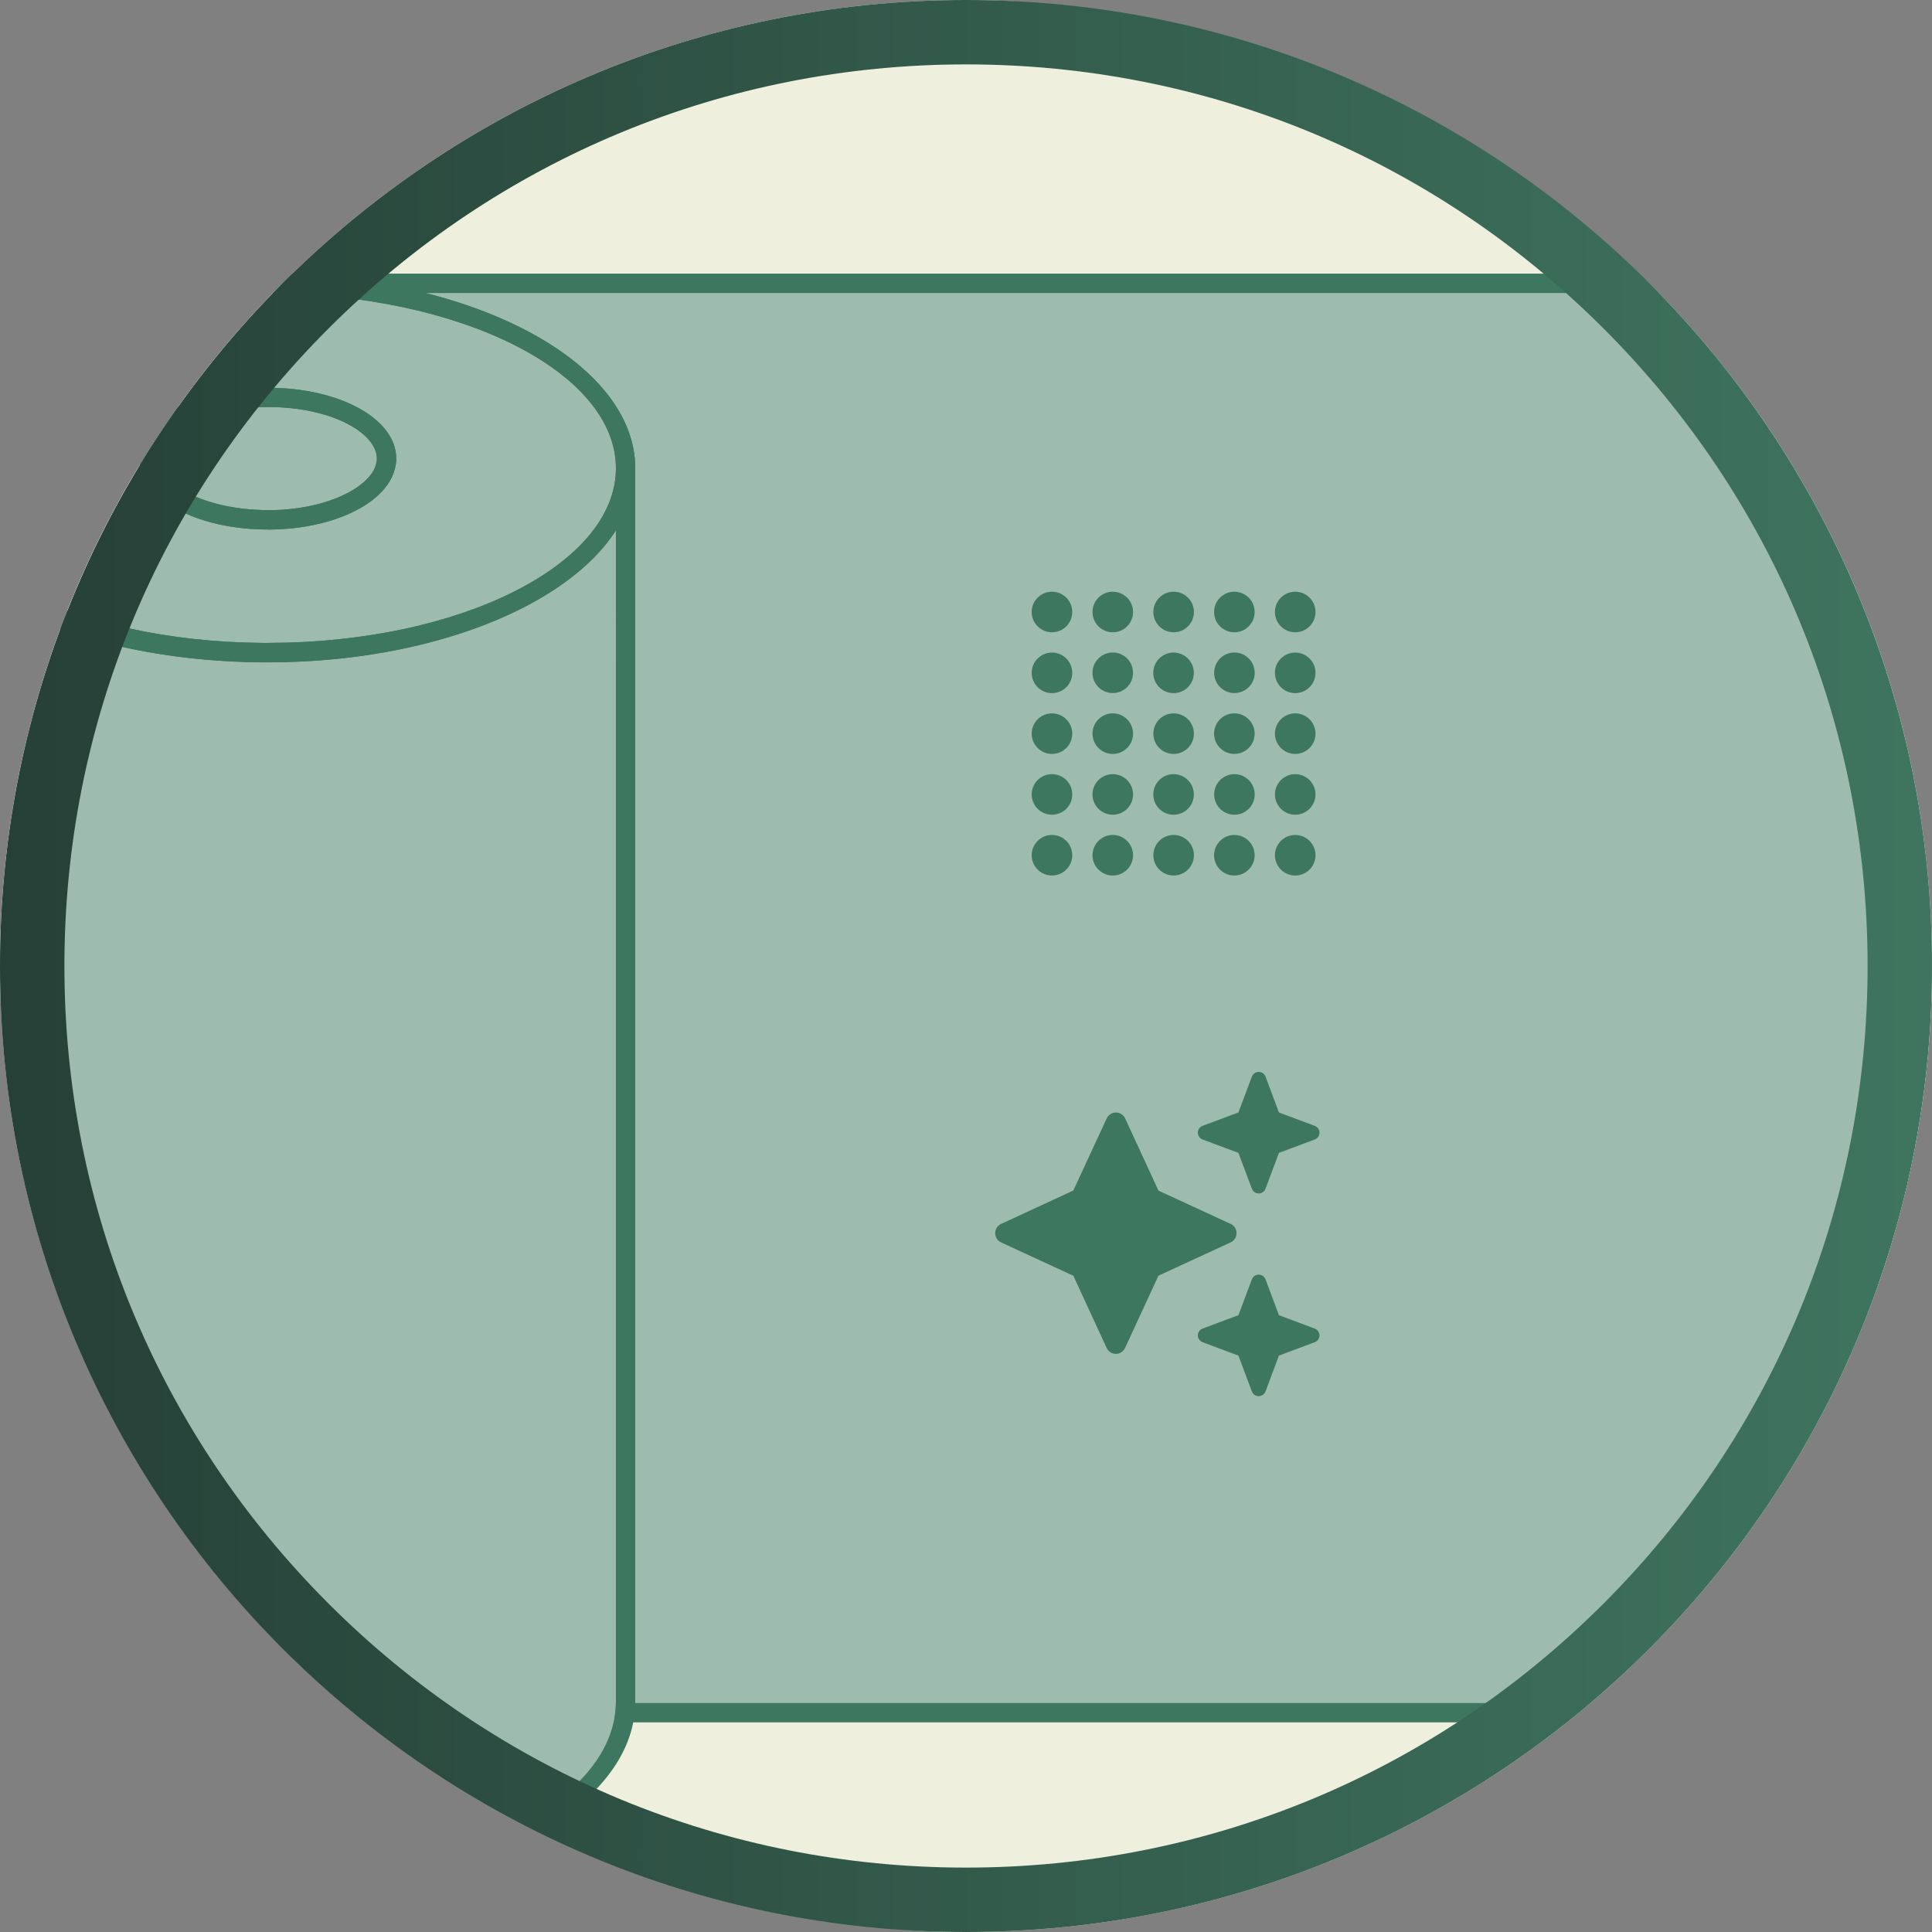 <?xml version="1.0" encoding="UTF-8"?>
<svg xmlns="http://www.w3.org/2000/svg" xmlns:xlink="http://www.w3.org/1999/xlink" viewBox="0 0 300 300">
  <rect x="0" y="0" width="300" height="300" fill="#808080" stroke="none"/>
  <defs>
    <style>
      .cls-1 {
        fill: #3e775f;
      }

      .cls-2 {
        fill: #fff;
      }

      .cls-3 {
        fill: url(#Unbenannter_Verlauf_12);
      }

      .cls-4 {
        fill: none;
      }

      .cls-5 {
        clip-path: url(#clippath-1);
      }

      .cls-6 {
        fill: #eeefdc;
      }

      .cls-7 {
        fill: #94aa53;
      }

      .cls-8 {
        clip-path: url(#clippath);
      }

      .cls-9 {
        opacity: .5;
      }
    </style>
    <clipPath id="clippath">
      <path class="cls-4" d="M300,149.92c0,82.84-67.16,150-150,150S0,232.77,0,149.92,67.16.08,150,.08s150,67.01,150,149.85Z"/>
    </clipPath>
    <clipPath id="clippath-1">
      <path class="cls-4" d="M300,149.92c0,82.84-67.16,150-150,150S0,232.77,0,149.92,67.16.08,150,.08s150,67.01,150,149.85Z"/>
    </clipPath>
    <linearGradient id="Unbenannter_Verlauf_12" data-name="Unbenannter Verlauf 12" x1="0" y1="150" x2="300" y2="150" gradientUnits="userSpaceOnUse">
      <stop offset="0" stop-color="#264037"/>
      <stop offset="1" stop-color="#3f7560"/>
    </linearGradient>
  </defs>
  <g id="hg">
    <rect class="cls-6" x="0" y="0" width="300" height="300" rx="150" ry="150"/>
  </g>
  <g id="icon">
    <g class="cls-8">
      <g>
        <g>
          <rect class="cls-2" x="67.93" y="16.74" width="221.96" height="276.47" transform="translate(23.93 333.88) rotate(-90)"/>
          <path class="cls-7" d="M317.64,266.45H40.17V43.5h277.47v222.96ZM41.17,265.45h275.47V44.5H41.17v220.96Z"/>
        </g>
        <g>
          <path class="cls-2" d="M-14,72.71v191.59c0,15.82,24.88,28.64,55.57,28.64s55.57-12.82,55.57-28.64V72.71"/>
          <path class="cls-7" d="M41.57,293.44c-30.92,0-56.07-13.07-56.07-29.14V72.71h1v191.59c0,15.51,24.7,28.14,55.07,28.14s55.07-12.62,55.07-28.14V72.71h1v191.59c0,16.07-25.15,29.14-56.07,29.14Z"/>
        </g>
        <g>
          <ellipse class="cls-2" cx="41.57" cy="72.71" rx="55.57" ry="28.64"/>
          <path class="cls-7" d="M41.57,101.85c-30.92,0-56.07-13.07-56.07-29.14s25.15-29.14,56.07-29.14,56.07,13.07,56.07,29.14-25.15,29.14-56.07,29.14ZM41.57,44.57c-30.37,0-55.07,12.62-55.07,28.14s24.7,28.14,55.07,28.14,55.07-12.62,55.07-28.14-24.7-28.14-55.07-28.14Z"/>
        </g>
        <g>
          <ellipse class="cls-2" cx="41.57" cy="71.21" rx="18.45" ry="9.51"/>
          <path class="cls-7" d="M41.57,81.22c-10.45,0-18.95-4.49-18.95-10.01s8.5-10.01,18.95-10.01,18.95,4.49,18.95,10.01-8.5,10.01-18.95,10.01ZM41.57,62.21c-9.9,0-17.95,4.04-17.95,9.01s8.05,9.01,17.95,9.01,17.95-4.04,17.95-9.01-8.05-9.01-17.95-9.01Z"/>
        </g>
      </g>
    </g>
    <g class="cls-5">
      <g class="cls-9">
        <path class="cls-1" d="M317.14,44H40.67v.09c.3,0,.6-.01.9-.01,30.69,0,55.57,12.82,55.57,28.64v191.59c0,.55-.04,1.1-.1,1.65h220.1V44Z"/>
        <path class="cls-1" d="M41.57,101.35c-.3,0-.6,0-.9-.01-30.27-.25-54.67-12.96-54.67-28.62v191.59c0,15.82,24.88,28.64,55.57,28.64s53.81-11.94,55.47-26.99c.06-.55.1-1.1.1-1.65V72.71c0,15.82-24.88,28.64-55.57,28.64Z"/>
        <path class="cls-1" d="M41.57,44.07c-.3,0-.6,0-.9.01-30.27.25-54.67,12.96-54.67,28.63s24.4,28.38,54.67,28.62c.3,0,.6.01.9.01,30.69,0,55.57-12.82,55.57-28.64s-24.88-28.64-55.57-28.64ZM41.57,80.72c-.3,0-.6-.02-.9-.02-8.79-.22-15.95-3.6-17.3-7.99-.15-.49-.25-.99-.25-1.5,0-5.09,7.78-9.24,17.55-9.48.3,0,.59-.02.9-.02,10.19,0,18.45,4.26,18.45,9.51,0,.51-.1,1.01-.25,1.5-1.4,4.54-9,8.01-18.2,8.01Z"/>
        <path class="cls-1" d="M41.57,61.71c-.3,0-.6.02-.9.02-9.77.24-17.55,4.39-17.55,9.48,0,.51.1,1.01.25,1.5,1.35,4.39,8.51,7.77,17.3,7.99.3,0,.59.02.9.02,9.2,0,16.8-3.47,18.2-8.01.15-.49.25-.99.25-1.5,0-5.25-8.26-9.51-18.45-9.51Z"/>
      </g>
      <g>
        <path class="cls-1" d="M318.64,267.45H95.37l.18-1.66c.06-.55.09-1.03.09-1.49V72.71c0-14.96-24.26-27.14-54.07-27.14l-2.4.02v-3.01l1.5-.09h277.97v224.96ZM98.64,264.45h217V45.5H66.08c19.24,4.85,32.56,15.23,32.56,27.21v191.59s0,.1,0,.15Z"/>
        <path class="cls-1" d="M41.57,294.44c-31.47,0-57.07-13.52-57.07-30.14V72.71h3c0,14.72,23.86,26.89,53.19,27.12h.88c29.81.01,54.07-12.16,54.07-27.12h3v191.59c0,.56-.04,1.16-.11,1.81-1.75,15.88-26.77,28.32-56.96,28.32ZM-12.5,82.5v181.81c0,14.96,24.26,27.14,54.07,27.14s52.39-11.27,53.98-25.65c.06-.55.09-1.03.09-1.48V82.36c-7.64,11.9-28.99,20.49-54.07,20.49h-.91c-24.99-.22-45.68-8.59-53.16-20.35Z"/>
        <path class="cls-1" d="M41.57,102.85h-.91c-31.49-.27-56.16-13.5-56.16-30.14s24.67-29.87,56.16-30.13h.91c31.47-.01,57.07,13.51,57.07,30.13s-25.6,30.14-57.07,30.14ZM41.57,45.57h-.88c-29.33.25-53.19,12.42-53.19,27.14s23.86,26.89,53.19,27.12h.88c29.81.01,54.07-12.16,54.07-27.12s-24.26-27.14-54.07-27.14ZM41.57,82.22c-.22,0-.44,0-.65-.01h-.28c-9.44-.24-17.13-3.96-18.7-9.06-.21-.69-.32-1.33-.32-1.94,0-5.99,8.17-10.71,19.02-10.98h.3c.21-.02.42-.02.64-.02,11.19,0,19.95,4.83,19.95,11.01,0,.61-.1,1.24-.32,1.94-1.62,5.26-9.87,9.07-19.63,9.07ZM41.57,63.21c-.18,0-.36,0-.53.01h-.32c-8.72.23-16.09,3.88-16.09,7.99,0,.31.06.65.18,1.06,1.15,3.75,7.99,6.73,15.91,6.93h.31c.18.02.36.02.55.02,9.15,0,15.71-3.53,16.76-6.95.12-.4.18-.75.18-1.06,0-3.87-6.81-8.01-16.95-8.01Z"/>
        <path class="cls-1" d="M41.57,82.22c-.22,0-.44,0-.65-.01h-.28c-9.44-.24-17.13-3.96-18.7-9.06-.21-.69-.32-1.33-.32-1.94,0-5.99,8.17-10.71,19.02-10.98h.3c.21-.02.42-.02.64-.02,11.19,0,19.95,4.83,19.95,11.01,0,.61-.1,1.24-.32,1.94-1.62,5.26-9.87,9.07-19.63,9.07ZM41.57,63.21c-.18,0-.36,0-.53.01h-.32c-8.72.23-16.09,3.88-16.09,7.99,0,.31.06.65.18,1.06,1.15,3.75,7.99,6.73,15.91,6.93h.31c.18.02.36.02.55.02,9.15,0,15.71-3.53,16.76-6.95.12-.4.18-.75.18-1.06,0-3.87-6.81-8.01-16.95-8.01Z"/>
      </g>
    </g>
  </g>
  <g id="Ebene_5" data-name="Ebene 5">
    <path class="cls-1" d="M179.89,184.88l11.21,5.17c.56.26.91.82.91,1.43s-.35,1.17-.91,1.43l-11.22,5.18-5.18,11.22c-.26.56-.82.92-1.43.92s-1.17-.35-1.43-.92l-5.17-11.21-11.22-5.18c-.56-.26-.92-.81-.92-1.43s.35-1.18.92-1.44l11.21-5.18,5.19-11.21c.26-.56.82-.91,1.43-.91s1.17.35,1.43.91l5.18,11.22ZM192.3,172.74l2.09-5.56c.17-.44.59-.74,1.06-.74s.9.29,1.06.74l2.08,5.56,5.56,2.08c.44.17.74.59.74,1.06s-.29.9-.74,1.06l-5.56,2.08-2.08,5.56c-.17.44-.59.74-1.06.74s-.89-.29-1.06-.74l-2.09-5.56-5.56-2.08c-.44-.17-.74-.59-.74-1.06s.3-.9.74-1.06l5.56-2.08ZM194.39,198.66c.17-.44.59-.74,1.06-.74s.9.29,1.06.74l2.08,5.56,5.56,2.08c.44.17.74.59.74,1.06s-.29.9-.74,1.06l-5.56,2.08-2.08,5.56c-.17.44-.59.74-1.06.74s-.89-.29-1.06-.74l-2.09-5.56-5.56-2.08c-.44-.17-.74-.59-.74-1.06s.3-.9.74-1.06l5.56-2.08,2.09-5.56Z"/>
    <path class="cls-1" d="M166.5,95.03c0,1.74-1.41,3.15-3.15,3.15s-3.15-1.41-3.15-3.15,1.41-3.15,3.15-3.15,3.15,1.41,3.15,3.15ZM166.5,104.48c0,1.74-1.41,3.15-3.15,3.15s-3.15-1.41-3.15-3.15,1.41-3.15,3.15-3.15,3.15,1.41,3.15,3.15ZM163.35,117.07c-1.74,0-3.15-1.41-3.15-3.15s1.41-3.15,3.15-3.15,3.15,1.41,3.15,3.15-1.41,3.15-3.15,3.15ZM166.5,123.36c0,1.74-1.41,3.15-3.15,3.15s-3.15-1.41-3.15-3.15,1.41-3.15,3.15-3.15,3.15,1.41,3.15,3.15ZM163.35,135.95c-1.74,0-3.15-1.41-3.15-3.15s1.41-3.15,3.15-3.15,3.15,1.41,3.15,3.15-1.41,3.15-3.15,3.15ZM175.94,95.03c0,1.74-1.41,3.15-3.15,3.15s-3.15-1.41-3.15-3.15,1.41-3.15,3.15-3.15,3.15,1.41,3.15,3.15ZM172.79,107.62c-1.74,0-3.15-1.41-3.15-3.15s1.41-3.15,3.15-3.15,3.15,1.41,3.15,3.15-1.41,3.15-3.15,3.15ZM175.94,113.92c0,1.74-1.41,3.15-3.15,3.15s-3.15-1.41-3.15-3.15,1.41-3.15,3.15-3.15,3.15,1.41,3.15,3.15ZM172.79,126.51c-1.74,0-3.15-1.41-3.15-3.15s1.41-3.15,3.15-3.15,3.15,1.41,3.15,3.15-1.41,3.15-3.15,3.15ZM175.94,132.8c0,1.74-1.41,3.15-3.15,3.15s-3.15-1.41-3.15-3.15,1.41-3.15,3.15-3.15,3.15,1.41,3.15,3.15ZM182.24,98.18c-1.74,0-3.15-1.41-3.15-3.15s1.41-3.15,3.15-3.15,3.15,1.41,3.15,3.15-1.41,3.15-3.15,3.15ZM185.38,104.48c0,1.74-1.41,3.15-3.15,3.15s-3.15-1.41-3.15-3.15,1.41-3.15,3.15-3.15,3.15,1.41,3.15,3.15ZM182.24,117.07c-1.74,0-3.15-1.41-3.15-3.15s1.41-3.15,3.15-3.15,3.15,1.41,3.15,3.15-1.41,3.15-3.15,3.15ZM185.38,123.36c0,1.74-1.41,3.15-3.15,3.15s-3.15-1.41-3.15-3.15,1.41-3.15,3.15-3.15,3.15,1.41,3.15,3.15ZM182.24,135.95c-1.74,0-3.15-1.41-3.15-3.15s1.41-3.15,3.15-3.15,3.15,1.41,3.15,3.15-1.41,3.15-3.15,3.15ZM194.82,95.03c0,1.74-1.41,3.15-3.15,3.15s-3.15-1.41-3.15-3.15,1.41-3.15,3.15-3.15,3.15,1.41,3.15,3.15ZM191.68,107.62c-1.74,0-3.15-1.41-3.15-3.15s1.41-3.15,3.15-3.15,3.15,1.41,3.15,3.15-1.41,3.15-3.15,3.15ZM194.82,113.92c0,1.74-1.41,3.15-3.15,3.15s-3.15-1.41-3.15-3.15,1.41-3.15,3.15-3.15,3.15,1.41,3.15,3.15ZM191.68,126.51c-1.74,0-3.15-1.41-3.15-3.15s1.41-3.15,3.15-3.15,3.15,1.41,3.15,3.15-1.41,3.15-3.15,3.15ZM194.82,132.8c0,1.74-1.41,3.15-3.15,3.15s-3.15-1.41-3.15-3.15,1.41-3.15,3.15-3.15,3.15,1.41,3.15,3.15ZM201.12,98.18c-1.74,0-3.15-1.41-3.15-3.15s1.41-3.15,3.15-3.15,3.15,1.41,3.15,3.15-1.41,3.15-3.15,3.15ZM204.27,104.48c0,1.74-1.41,3.15-3.15,3.15s-3.15-1.41-3.15-3.15,1.41-3.15,3.15-3.15,3.15,1.41,3.15,3.15ZM201.12,117.07c-1.74,0-3.15-1.41-3.15-3.15s1.41-3.15,3.15-3.15,3.15,1.41,3.15,3.15-1.41,3.15-3.15,3.15ZM204.27,123.36c0,1.74-1.41,3.15-3.15,3.15s-3.15-1.41-3.15-3.15,1.41-3.15,3.15-3.15,3.15,1.41,3.15,3.15ZM201.12,135.95c-1.74,0-3.15-1.41-3.15-3.15s1.41-3.15,3.15-3.15,3.15,1.41,3.15,3.15-1.41,3.15-3.15,3.15Z"/>
  </g>
  <g id="rahmen">
    <path class="cls-3" d="M150,10c37.4,0,72.55,14.56,99,41.01s41,61.6,41,98.99-14.56,72.55-41,99c-26.44,26.44-61.6,41-99,41s-72.55-14.56-98.99-41S10,187.4,10,150s14.56-72.55,41.01-98.99c26.44-26.44,61.6-41.01,98.99-41.01M150,0C67.16,0,0,67.16,0,150s67.16,150,150,150,150-67.16,150-150S232.84,0,150,0h0Z"/>
  </g>
</svg>